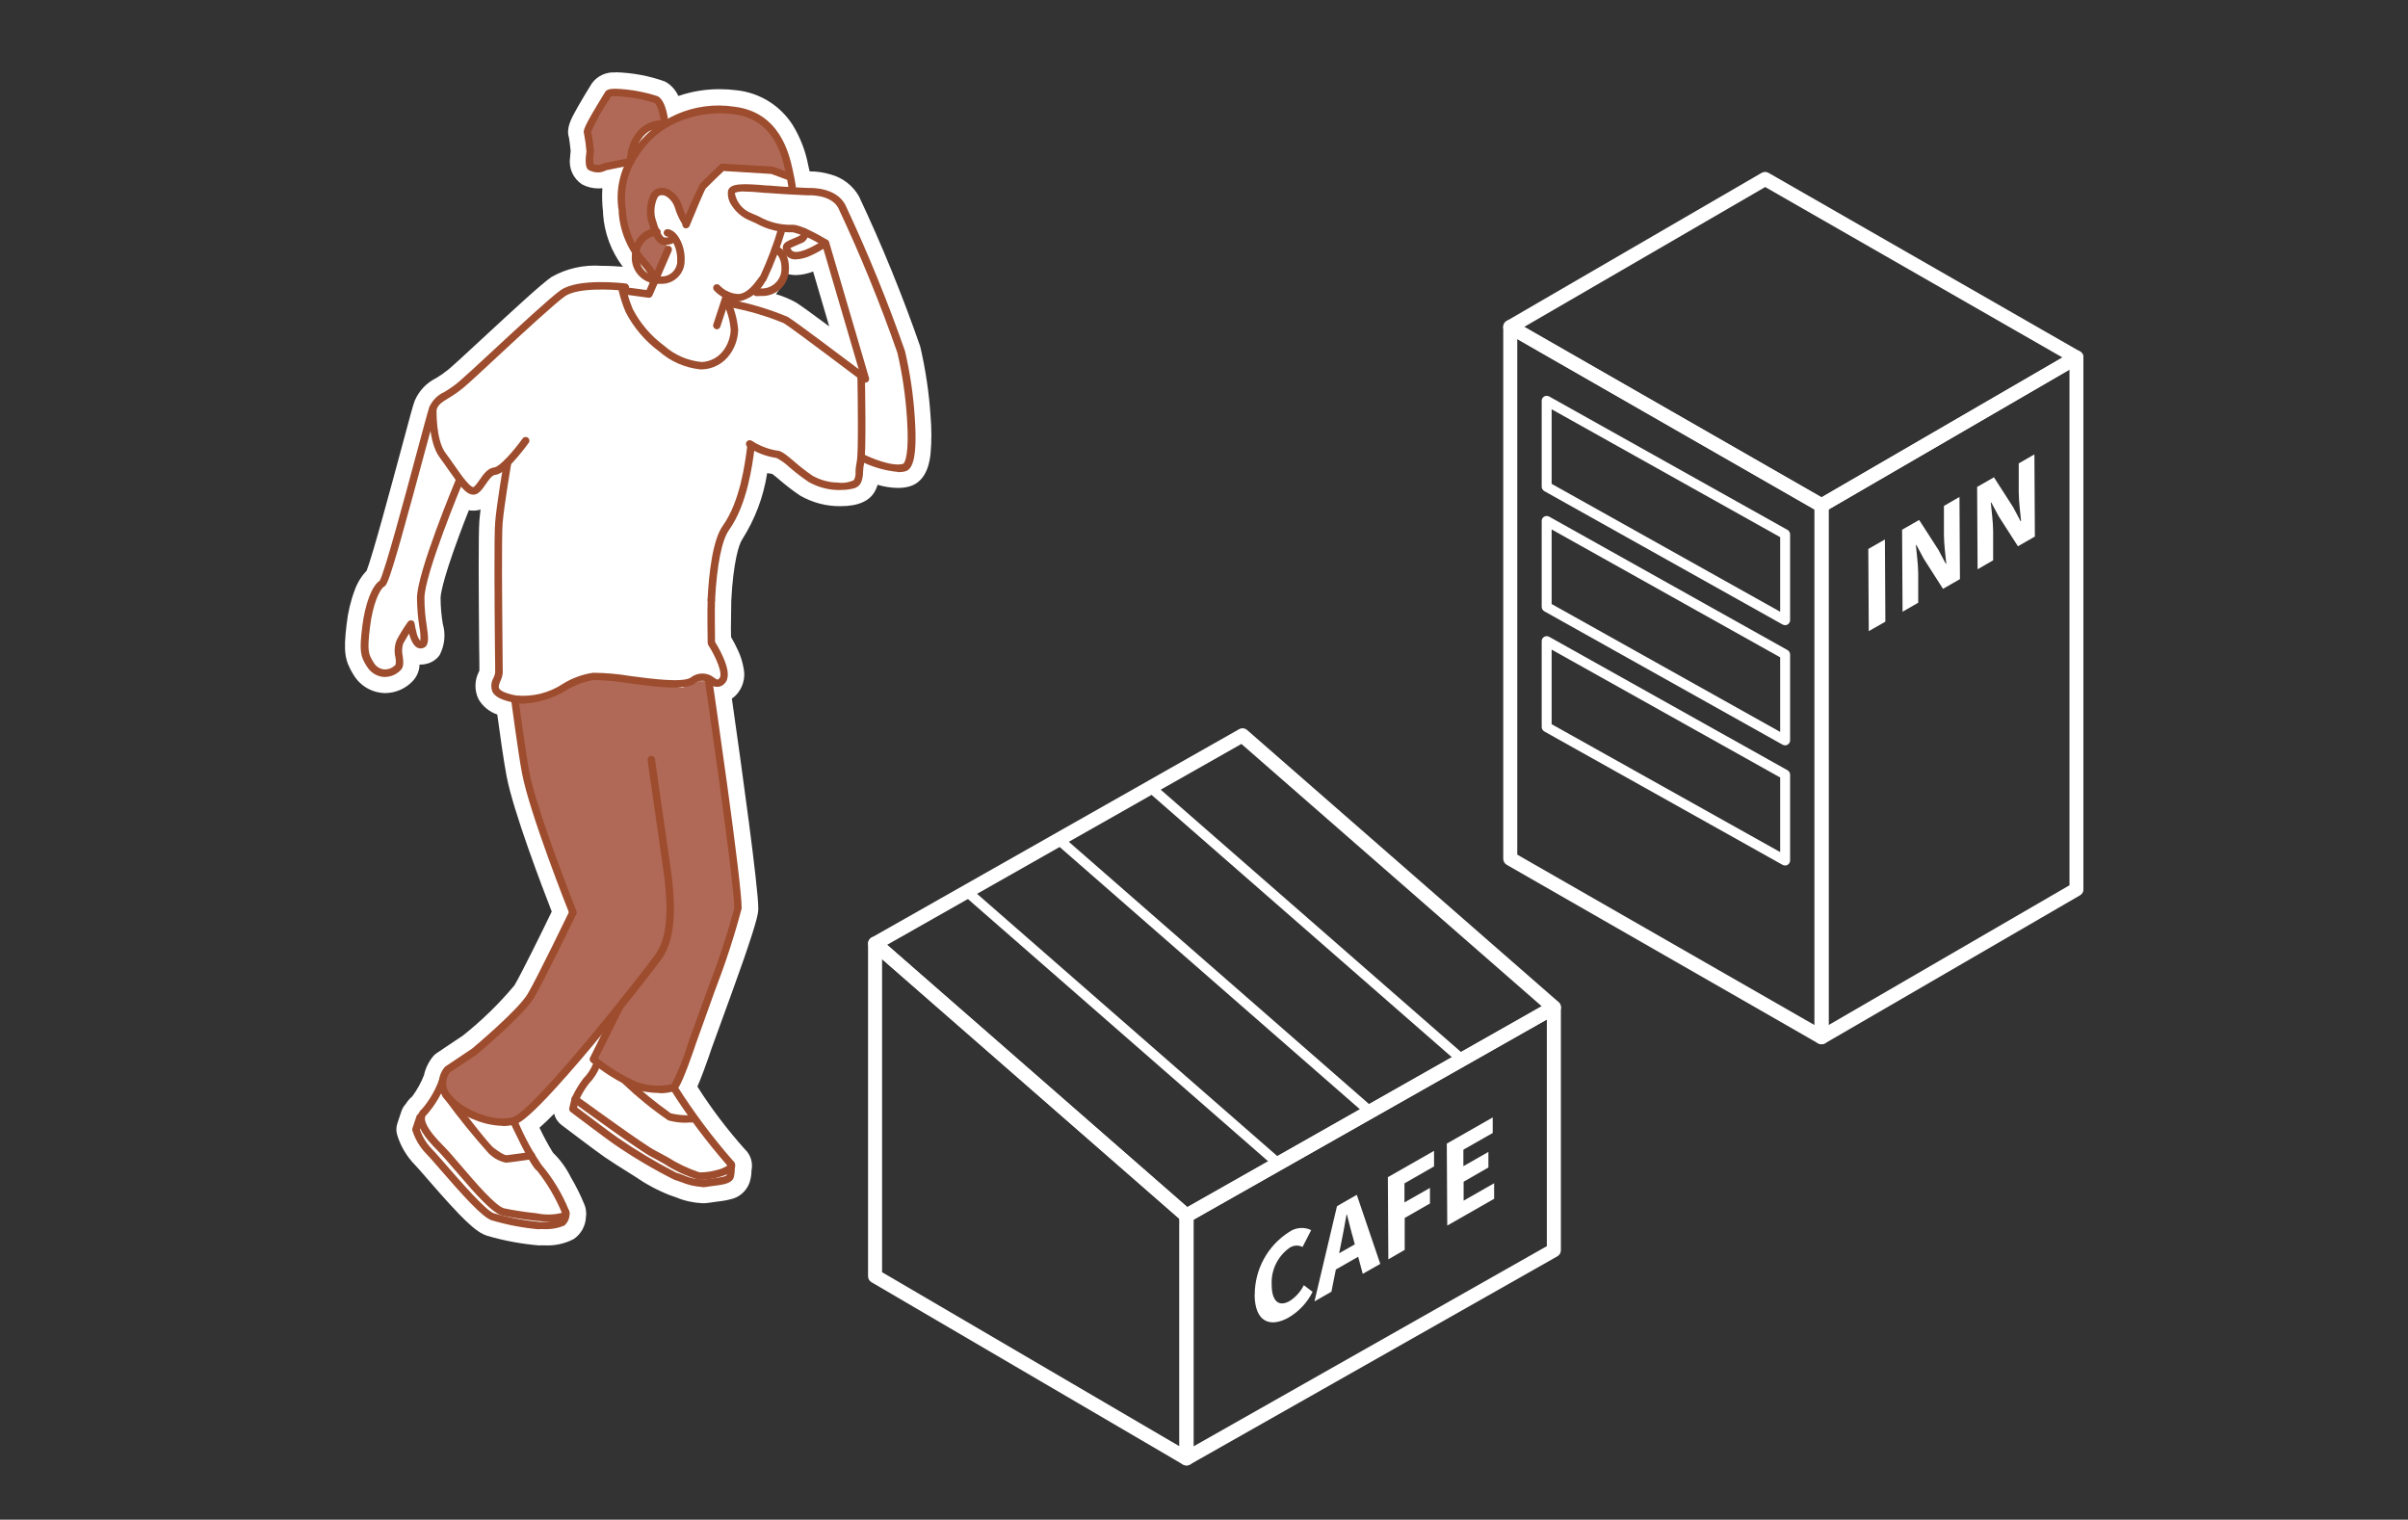 <?xml version="1.0" encoding="UTF-8"?><svg id="_レイヤー_1" xmlns="http://www.w3.org/2000/svg" xmlns:xlink="http://www.w3.org/1999/xlink" viewBox="0 0 206 130"><rect x="0" y="0" width="206" height="130" fill="#333333" stroke="none"/><defs><style>.cls-1{fill:none;}.cls-2{clip-path:url(#clippath);}.cls-3{fill:#fff;}.cls-4{fill:#9d4c2d;}.cls-5{fill:#b06956;}</style><clipPath id="clippath"><rect class="cls-1" x="29.48" y="6.18" width="148.75" height="119.19"/></clipPath></defs><g id="_グループ_1709"><rect id="_長方形_1197" class="cls-1" width="206" height="130"/><g class="cls-2"><g id="_グループ_1709-2"><path id="_パス_3728" class="cls-3" d="m67.24,19.68c-.02.09.24.13,0,0"/><path id="_パス_3729" class="cls-3" d="m66.06,17.08l2.01,1.12c.74.37,1.12,1.19.92,1.99-.2.75-.88,1.28-1.66,1.28-.54,0-1.06-.25-1.4-.67-.33-.41-.46-.95-.35-1.47l.48-2.25Z"/><path id="_パス_3730" class="cls-3" d="m77.08,30.06c-1.48-4.24-3.18-8.4-5.09-12.47-.75-1.37-2.87-1.24-2.87-1.24l-1.37-.2c-.01-.56-.1-1.12-.27-1.66-.31-1.35-1.07-4.64-4.69-5.09-2.05-.27-4.13.15-5.92,1.2h0s-.15-1.81-.76-2.11-3.85-.86-4.08-.48-1.88,2.99-1.78,3.27c.11.54.18,1.09.23,1.65,0,0-.18,1.2.05,1.32.37.22.82.22,1.19,0l2.23-.46h0c-.74,1.33-.99,2.87-.72,4.36.29,3.8,3.03,4.66,2.67,6.01l-.42.97-1.68-.23-.33-.36s-3.93-.48-5.36.53-7.45,6.78-8.7,7.83-2.06,1.11-2.39,1.99-3.85,14.73-4.35,15.01-1.12,1.62-1.37,3.71c-.27,2.23-.1,2.47.35,3.21.39.7,1.27.96,1.97.57.15-.08.29-.19.4-.32.35-.35-.21-1.51.15-2.18.28-.53.59-1.04.94-1.53,0,0,.3,2.22,1.05,1.7.31-.47-.21-1.81-.21-3.92s3.29-9.98,3.29-9.98l.12-.14c.42.55.81.95,1.1.95.63,0,1.03-1.61,1.86-1.7.43-.14.8-.41,1.09-.75,0,0-.62,3.65-.74,5.15s0,11.36,0,12.83c0,.74-1.37,1.73,1.36,2.27,0,0,.61,4.59.94,6.31.67,3.47,4.05,11.96,4.05,11.96,0,0-2.71,5.63-3.58,7.1s-4.84,4.78-4.84,4.78l-2.28,1.53c-.24.29-.39.65-.43,1.02h-.01c-.36.95-.89,1.83-1.55,2.61-.18.14-.28.35-.28.57l-.12-.08-.34,1.02c.22.69.59,1.32,1.09,1.83.81.82,4.43,5.31,5.48,5.64,1.31.38,2.65.64,4.01.75.66.03,1.33-.06,1.96-.27.2-.18.31-.43.29-.7.01-.05.01-.09,0-.14v-.04c-.56-1.37-1.32-2.65-2.26-3.79-.48-.32-2.1-3.82-2.1-3.82l-.29-.17c.1-.02.19-.04.29-.07,1.24-.39,5.71-5.68,8.93-9.68l-2.22,4.45s.32.26.81.62l-.51-.15c-.2.52-.5.99-.89,1.39-.37.49-.69,1.02-.94,1.57l-.2.84s2.98,2.26,3.64,2.71c1.63,1.12,3.33,2.14,5.09,3.03.83.39,1.73.59,2.65.58.87-.15,1.93-.14,2.08-.58.07-.25.09-.51.07-.76.08-.09.07-.23-.02-.31,0,0,0,0-.01-.01-1.8-2.04-3.43-4.23-4.88-6.53.39-.18,1.6-3.87,1.6-3.87l1.62-4.43s2.3-6.25,2.3-7.01c0-2-1.99-15.91-2.52-19.63.43.23.68.62,1.12.2.75-.73-.9-3.26-.9-3.26,0,0-.07-1.26-.02-2.17l.02-1.51c.1-1.95.39-4.96,1.25-6.15,1.69-2.36,2.04-6.21,2.17-7.08.66.4,1.4.67,2.17.79.47-.02,1.62,1.27,2.91,2.1s3.71.78,3.99.26.1-.81.29-1.72c.02-.13.04-.27.04-.4h0s2.42,1.24,3.67.87.36-7.6-.26-9.89m-3.4,2.05h0c-1.24-.94-5.59-4.23-6.46-4.78-1.55-.64-3.16-1.11-4.8-1.42h-.21c-.08-.18-.14-.3-.14-.3l.17-.38c1.56.76,2.48-.67,3.09-1.48.63-1.37,1.17-2.78,1.6-4.22.11.05.23.1.33.16.01-.05.12-.12.52-.18.36.02.72.13,1.04.3.06.25.04.49-.42.7-.91.42-1.39.43-.92,1.06.69.93,3.15-.8,3.15-.8l.51,1.73,2.9,9.88s-.13-.1-.34-.26"/><path id="_パス_3731" class="cls-3" d="m52.64,6.18c1.45.04,2.88.3,4.24.79.51.27.91.71,1.15,1.24,1.15-.39,2.35-.59,3.56-.58.47,0,.95.03,1.42.09,1.97.21,3.73,1.3,4.8,2.97.65,1.06,1.1,2.22,1.33,3.44.04.19.08.37.12.53.62,0,1.23.09,1.82.27,1.02.28,1.88.95,2.4,1.86,1.97,4.18,3.72,8.47,5.24,12.84.46,1.97.76,3.98.89,6,.09,1.04.09,2.1,0,3.14-.06.59-.26,2.37-1.77,2.83-.33.1-.68.14-1.03.14-.59-.01-1.17-.1-1.73-.27-.06.2-.14.39-.24.57-.46.83-1.44,1.26-2.92,1.26-1.22.02-2.42-.3-3.48-.91-.61-.41-1.19-.86-1.75-1.34-.2-.17-.46-.39-.63-.51-.14-.02-.29-.04-.43-.07-.31,2.02-1.04,3.95-2.14,5.68-.26.37-.76,1.89-.93,5.22l-.02,1.48v.06c-.02.48-.01,1.13,0,1.58.22.38.43.78.61,1.18.23.49.38,1,.47,1.53.17.82-.09,1.68-.67,2.28-.11.1-.22.2-.34.28.85,5.94,2.26,16.12,2.26,17.94,0,.34,0,.76-1.24,4.35-.56,1.61-1.13,3.15-1.16,3.25l-1.6,4.4c-.05.16-.34,1.02-.67,1.9-.2.54-.39,1-.54,1.35,1.2,1.89,2.56,3.68,4.05,5.35.5.46.72,1.15.58,1.82,0,.36-.06.71-.17,1.05h0c-.27.74-.89,1.28-1.66,1.43-.39.1-.78.16-1.17.2-.2.03-.4.05-.57.08-.21.04-.42.05-.63.05-.77-.04-1.53-.2-2.24-.5-.2-.07-.38-.14-.55-.19-1.07-.42-2.08-.97-3.02-1.62-1.12-.69-2.21-1.4-2.54-1.63-.68-.46-3.4-2.53-3.71-2.76-.31-.24-.53-.57-.62-.96-.5.51-.92.9-1.26,1.2.35.73.73,1.45,1.16,2.14.62.6,1.13,1.3,1.51,2.07.46.78.86,1.58,1.2,2.42.05.13.08.26.1.39.03.19.04.38.01.57-.02.77-.4,1.49-1.04,1.93-.79.41-1.67.6-2.56.54h-.26s-.1.01-.15.01c-1.51-.13-3-.4-4.45-.83-.97-.31-2.06-1.35-5.1-4.85-.46-.53-.9-1.04-1.08-1.22-.71-.73-1.23-1.61-1.52-2.58-.09-.32-.08-.66.03-.98l.34-1.02c.08-.23.2-.44.37-.62.15-.25.34-.47.56-.65.41-.56.75-1.17,1-1.81.13-.61.41-1.17.81-1.65.09-.1.2-.2.32-.27l2.21-1.48c1.61-1.28,3.08-2.71,4.4-4.29.6-1.02,2.29-4.44,3.19-6.31-.83-2.14-3.28-8.54-3.86-11.57-.24-1.23-.6-3.81-.8-5.29-.67-.22-1.24-.69-1.6-1.3-.37-.76-.35-1.64.04-2.38l.03-.08c0-.39,0-1.11-.02-1.99-.04-4.85-.07-9.69.02-10.83.02-.27.06-.59.1-.95-.32.1-.67.12-1,.06-.27.67-.58,1.48-.89,2.32-1.46,3.96-1.53,5.01-1.53,5.18,0,.74.07,1.49.19,2.22.26.88.16,1.83-.26,2.65-.12.18-.27.33-.44.45-.35.25-.76.38-1.19.38h-.1c-.01.54-.23,1.05-.61,1.44-.61.63-1.44.99-2.31,1-1.13-.01-2.17-.61-2.74-1.59l-.03-.04c-.68-1.15-.84-1.84-.55-4.24.11-1.01.34-2,.7-2.95.22-.62.57-1.18,1.02-1.66.54-1.41,2.14-7.38,2.94-10.34.76-2.82,1.03-3.84,1.16-4.17.36-.85,1-1.54,1.83-1.95.37-.22.73-.47,1.06-.74.43-.36,1.6-1.44,2.84-2.59,2.83-2.62,5.06-4.68,5.97-5.32,1.3-.74,2.79-1.07,4.28-.96.74,0,1.41.05,1.83.08-.99-1.31-1.58-2.88-1.69-4.53v-.15c-.08-.68-.1-1.36-.06-2.04-.11.01-.23.02-.34.02-.49,0-.97-.12-1.4-.35-.76-.5-1.16-1.4-1.02-2.29.01-.21.03-.41.05-.56-.05-.47-.11-.95-.14-1.12-.26-.82.12-1.55.75-2.66.37-.66.81-1.37,1.05-1.76l.14-.23c.47-.66,1.25-1.02,2.06-.95Zm2.4,3.75c-.65-.15-1.32-.26-1.99-.33-.59.98-.89,1.5-1.03,1.79.04.24.08.58.13,1.03l1.47-.3c.92-.2,1.82.39,2.02,1.31.08.39.03.79-.16,1.15-.57.99-.77,2.16-.55,3.29v.16c.11,1.27.65,2.46,1.53,3.37.89.81,1.31,2.02,1.09,3.21-.02.08-.05.15-.08.23l-.42.97c-.3.7-1.03,1.11-1.79,1.01l-1.68-.23c-.33-.04-.65-.19-.9-.41-.34-.02-.79-.05-1.27-.05-.79-.08-1.58.03-2.31.33-.8.57-3.59,3.15-5.63,5.04-1.38,1.28-2.47,2.29-2.96,2.7-.46.38-.95.73-1.46,1.04-.16.1-.35.22-.44.29-.13.4-.59,2.13-1.05,3.81-.37,1.39-.81,3-1.23,4.55.7-1.85,1.31-3.32,1.34-3.39.07-.16.16-.31.27-.44l.12-.14c.57-.67,1.55-.8,2.27-.29.39-.49.92-.84,1.53-1,.12-.1.23-.2.34-.31.67-.66,1.74-.66,2.4,0,.32.32.49.75.5,1.2,0,.11-.01.21-.03.32-.29,1.76-.64,3.98-.72,4.97-.09,1.08-.03,7.45-.01,10.52,0,1.06.02,1.83.02,2.17,0,.2-.03.4-.07.59h.07c.72.15,1.26.74,1.36,1.46,0,.04.6,4.56.92,6.21.63,3.27,3.92,11.57,3.96,11.65.18.44.16.94-.05,1.37-.11.23-2.75,5.71-3.65,7.23-.97,1.64-4.52,4.64-5.22,5.22-.05.04-.09.07-.14.11l-1.97,1.32c-.02.23-.1.45-.21.65-.1.22-.26.6-.47,1.01-.31.67-.72,1.28-1.22,1.83-.05.17-.13.33-.23.48.12.22.27.42.44.6.26.26.67.73,1.24,1.39,1.13,1.37,2.35,2.66,3.65,3.86,1.09.3,2.2.52,3.33.64h.17c-.34-.67-.73-1.3-1.17-1.91-.74-.74-1.31-1.62-1.69-2.59-.27-.52-.51-1.03-.68-1.38-.74-.57-.89-1.64-.31-2.38.25-.32.61-.55,1.01-.63h.06c1.2-.98,2.29-2.08,3.26-3.28,1.76-1.98,3.65-4.29,4.93-5.88.59-.73,1.66-.85,2.39-.26.62.5.81,1.37.46,2.08l-1.61,3.23c.6.73.49,1.8-.24,2.39-.19.15-.41.27-.64.33-.18.25-.37.49-.57.72-.16.21-.3.43-.42.66.98.74,2.23,1.68,2.6,1.93,1.49,1.02,3.04,1.96,4.64,2.81.24.07.48.16.7.24.35.15.72.25,1.1.3.02,0,.04,0,.06,0h.08c-1.42-1.81-2.76-3.67-3.99-5.6-.42-.66-.34-1.52.2-2.09.47-1.05.87-2.13,1.22-3.23l.02-.05,1.61-4.43h0c.96-2.62,2.05-5.79,2.2-6.52-.04-1.45-1.01-8.96-2.5-19.31-.1-.7.24-1.38.85-1.73-.12-.22-.25-.45-.37-.65-.16-.25-.26-.54-.27-.84,0-.06-.07-1.33-.02-2.32l.02-1.49v-.06c.05-1.19.17-2.38.36-3.56.14-1.24.55-2.44,1.2-3.5,1.29-1.8,1.69-4.97,1.82-6,.02-.13.03-.25.04-.33.13-.93.99-1.58,1.92-1.44.22.03.43.1.62.21.4.24.84.43,1.29.56h.03c.94.12,1.8.58,2.42,1.29.44.39.91.75,1.4,1.08.49.25,1.03.37,1.58.37.02-.24.06-.48.11-.72,0-.02,0-.07.02-.19.06-.94.87-1.64,1.81-1.58.22.02.44.07.65.18h.02c.57.29,1.17.52,1.79.68.06-1.06.03-2.12-.09-3.17-.13-1.54-.37-3.06-.72-4.56-.17-.61-.57-1.73-1.09-3.05l1.3,4.43c.26.9-.25,1.85-1.15,2.11-.51.15-1.07.05-1.5-.27,0,0-.14-.1-.35-.27-3.38-2.56-5.81-4.36-6.34-4.69-1.32-.52-2.68-.91-4.08-1.16h-.04c-.67,0-1.27-.39-1.54-1-.06-.13-.1-.22-.1-.22-.24-.46-.26-1-.04-1.48l.17-.38c.38-.86,1.39-1.24,2.25-.86.02,0,.04.02.05.03.03.02.07.03.1.04.29-.24.54-.52.75-.84l.1-.14c.52-1.23.98-2.48,1.36-3.76.27-.84,1.12-1.33,1.98-1.15.06-.01.13-.02.21-.03-.86-.14-1.48-.92-1.42-1.79-.01-.11-.06-.43-.23-1.17-.15-.82-.44-1.61-.87-2.33-.52-.83-1.4-1.37-2.38-1.45-.33-.04-.67-.06-1-.06-1.35-.01-2.67.35-3.83,1.03-.81.48-1.85.22-2.33-.58-.13-.22-.22-.48-.24-.74-.03-.27-.07-.55-.14-.82h0Zm14.06,8.12s-.08,0-.12,0c.16.06.32.12.5.2.37.17.67.46.85.83.16-.03.32-.03.48,0-.14-.3-.25-.53-.33-.67-.35-.28-.79-.4-1.23-.36h-.05s-.07,0-.1,0h0Zm1.84,9.87l-1.38-4.69c-.47.18-.96.29-1.46.3-.26,0-.51-.03-.76-.1-.16.47-.39.92-.67,1.34l-.11.15c-.06.07-.12.16-.18.24.61.18,1.19.42,1.74.73.43.27,1.55,1.09,2.82,2.03h0Zm-36.66,23.95c-.01-.24-.02-.49-.02-.75,0-.21.02-.41.04-.62-.14.3-.35.55-.61.75-.35.68-.56,1.41-.64,2.17.22-.38.45-.74.71-1.09.14-.19.32-.34.52-.46Z"/><path id="_パス_3732" class="cls-5" d="m53.96,13.79s.1-1.81.87-2.38c.63-.39,1.32-.67,2.05-.81-.14-.71-.37-1.39-.68-2.04-.24-.11-3.92-.63-3.92-.63l-1.09,1.24-.9,2,.21,1.65-.02,1.28.6.45,2.9-.77Z"/><path id="_パス_3733" class="cls-5" d="m56.18,23.57c.04-.1.95-2.36.95-2.36l-.27-.57-.66-.8s-1.11-1.73-.37-2.77,1.38-.58,1.64-.3c.33.53.61,1.08.85,1.65.04.08.39.8.39.8l1.44-3.3,1.75-1.61,4.28.42,1.42.4s-1.11-4.61-3.34-5.34-6.1-.18-7.38.81-3.45,3.35-3.63,5.33c-.16,1.46-.04,2.93.33,4.35.5.85,1.07,1.65,1.71,2.39.17.21.89.89.89.89"/><path id="_パス_3734" class="cls-5" d="m44.04,59.8c.98.04,1.97-.09,2.91-.38,1.23-.61,2.51-1.13,3.82-1.55.4,0,5.15.54,5.15.54l2.43.43,1.44-.57h.87l2.5,19.4-1.42,4.57-4.09,10.74c-.72.32-1.52.39-2.29.21-1.57-.77-3.11-1.63-4.59-2.57l2.03-4.41-4.37,5.42-4.38,4.2c-.45.09-.9.15-1.36.18-.66-.03-1.31-.16-1.94-.39-.38-.28-2.87-1.77-2.87-1.77v-1.77l.52-.64,6.29-5.04,1.19-1.87,3.16-6.62-4.05-10.49-.49-4.24-.45-3.37Z"/><path id="_パス_3735" class="cls-4" d="m64.72,25.33c-.11,0-.21-.05-.27-.15-.02-.02-.05-.04-.08-.06-.14-.11-.16-.31-.05-.45.1-.13.28-.16.42-.07.03.02.06.05.09.07.06,0,.12,0,.21,0,.92.08,1.73-.61,1.81-1.53,0-.04,0-.08,0-.11.04-.73-.28-1.33-.58-1.36-.18-.02-.3-.17-.28-.35.02-.18.17-.3.35-.28.7.07,1.21.96,1.15,2.03-.01,1.26-1.04,2.27-2.3,2.25-.05,0-.1,0-.16,0-.08,0-.16,0-.24.01-.03,0-.06.01-.09.01Z"/><path id="_パス_3736" class="cls-4" d="m76.81,40.37c-1.15-.11-2.26-.44-3.28-.97-.15-.09-.2-.29-.11-.44.08-.14.25-.2.4-.13.64.33,2.51,1.12,3.43.85.17-.05.55-.85.34-3.9-.12-1.89-.39-3.76-.82-5.6-1.47-4.22-3.16-8.36-5.06-12.4-.64-1.17-2.55-1.08-2.57-1.07h-.03s-1.94-.08-3.42-.2h-.13c-.64-.06-1.3-.12-1.82-.12-.3-.03-.6,0-.88.11.13.78.66,1.44,1.4,1.73.21.09.42.18.65.28.86.49,1.83.74,2.82.72.68-.09,2.51.97,3.06,1.3.07.04.12.11.14.18l.51,1.73,2.9,9.88c.05.17-.04.35-.21.4-.1.03-.21.01-.29-.05-.06-.04-5.79-4.39-6.78-5.02-1.51-.63-3.09-1.09-4.7-1.38-.17-.04-.28-.2-.25-.38s.2-.28.38-.25h0c1.68.31,3.33.81,4.91,1.47.8.51,4.44,3.25,6.06,4.47l-3.1-10.56c-.77-.52-1.63-.91-2.53-1.15-1.11.04-2.2-.23-3.16-.77-.22-.1-.43-.19-.63-.28-.57-.25-1.06-.66-1.4-1.18-.29-.38-.42-.85-.36-1.32.18-.68,1.34-.62,3.36-.45h.13c1.4.13,3.2.2,3.38.21.23-.01,2.34-.07,3.15,1.41,1.92,4.09,3.63,8.27,5.12,12.54.44,1.88.72,3.8.84,5.73.26,3.79-.33,4.41-.79,4.55-.2.06-.42.08-.63.08Z"/><path id="_パス_3737" class="cls-4" d="m68.09,22.19c-.35.02-.68-.13-.89-.41-.18-.19-.27-.46-.22-.73.09-.31.39-.44.81-.61.13-.06.29-.12.46-.2.29-.13.27-.21.24-.34-.04-.17.07-.34.24-.38s.34.07.38.24c.13.46-.14.93-.59,1.06-.18.08-.34.15-.48.21-.15.06-.29.12-.43.2.03.06.07.12.11.17.35.47,1.82-.24,2.71-.87.15-.09.35-.05.44.1.09.14.06.32-.07.42-.43.3-.89.56-1.37.78-.41.21-.87.33-1.33.36Z"/><path id="_線_293" class="cls-4" d="m61.32,28.17s-.07,0-.1-.02c-.16-.06-.25-.23-.2-.4l.86-2.61c.06-.16.23-.25.4-.2.16.06.25.23.2.4l-.86,2.61c-.04.13-.16.22-.3.22Z"/><path id="_パス_3738" class="cls-4" d="m55.91,24.51c-.18,0-.32-.14-.32-.32,0-.03,0-.05.01-.08.11-.39-.17-.74-.7-1.4-1.15-1.23-1.84-2.82-1.97-4.5v-.18c-.3-1.77.12-3.58,1.14-5.04,1.92-2.89,5.34-4.39,8.77-3.86,3.86.48,4.66,4.01,4.96,5.34.14.63.23,1.1.27,1.4.02.21.06.55-.21.66-.18.06-.37-.01-.46-.18-.07-.12-.06-.28.04-.38-.06-.46-.15-.91-.26-1.36-.3-1.32-1-4.42-4.42-4.84-1.65-.22-3.33.03-4.85.7-1.36.59-2.51,1.58-3.29,2.84-.96,1.36-1.34,3.04-1.07,4.68v.19c.14,1.55.78,3.01,1.84,4.14.55.67,1.02,1.25.83,1.97-.04.14-.16.23-.31.23Z"/><path id="_パス_3739" class="cls-4" d="m60.85,51.63h-.02c-.17-.01-.31-.16-.3-.33.11-2.21.43-5.1,1.3-6.32,1.49-2.08,1.91-5.39,2.07-6.63.02-.12.03-.23.04-.31.02-.18.17-.3.35-.29.18.02.3.17.29.35,0,0,0,.02,0,.03-.01.08-.02.18-.04.3-.17,1.29-.6,4.71-2.18,6.92-.61.86-1.03,2.98-1.19,5.99,0,.17-.15.3-.32.3Z"/><path id="_パス_3740" class="cls-4" d="m44.86,60.2c-.3,0-.59-.03-.88-.09-1.05-.21-1.62-.49-1.85-.93-.16-.39-.12-.84.09-1.2.07-.14.12-.29.14-.45,0-.34,0-1.14-.02-2.16-.03-3.56-.08-9.53.02-10.7.12-1.5.72-5.03.75-5.18.04-.17.21-.28.38-.24.16.04.26.19.25.35,0,.04-.62,3.65-.74,5.13-.1,1.14-.04,7.32-.01,10.64,0,1.02.02,1.82.02,2.16-.02.24-.08.48-.19.7-.13.31-.2.5-.12.66.07.13.35.39,1.41.6,1.43.15,2.88-.21,4.07-1.01.79-.48,1.66-.8,2.57-.93,1.06.01,2.12.1,3.17.28,1.88.25,4.45.58,5.16.14.59-.48,1.44-.47,2.02.01.29.2.29.19.43.06.37-.36-.31-1.89-.94-2.86-.03-.05-.05-.11-.05-.17,0-.11-.05-2.8,0-3.71.02-.18.18-.3.35-.28.16.02.28.15.28.31-.04.8,0,3.1,0,3.58.26.42.5.87.7,1.32.49,1.11.52,1.85.1,2.26-.32.34-.86.36-1.2.05-.01-.01-.02-.02-.04-.04-.37-.35-.95-.35-1.33,0-.91.57-3.28.26-5.58-.05-1.01-.17-2.02-.26-3.04-.28-.82.14-1.61.43-2.32.87-1.09.67-2.33,1.07-3.61,1.15Z"/><path id="_パス_3741" class="cls-4" d="m32.92,57.91c-.07,0-.13,0-.2-.01-.56-.08-1.05-.41-1.34-.9l-.03-.04c-.49-.81-.63-1.18-.36-3.37.24-1.93.83-3.49,1.49-3.91.41-.66,2.18-7.27,3.14-10.84.64-2.39,1.01-3.76,1.12-4.04.25-.56.7-1.01,1.26-1.26.43-.25.84-.54,1.23-.86.46-.39,1.59-1.43,2.89-2.64,2.19-2.03,4.92-4.56,5.83-5.21,1.51-1.07,5.41-.6,5.58-.58.17.02.3.18.28.35s-.18.3-.35.28c-1.06-.13-4.05-.3-5.14.47-.87.62-3.59,3.13-5.76,5.15-1.31,1.22-2.44,2.27-2.91,2.66-.41.34-.84.64-1.3.91-.52.32-.83.51-1,.94-.1.27-.56,1.99-1.1,3.98-.59,2.18-1.32,4.9-1.94,7.08-1.11,3.93-1.28,4.02-1.45,4.11-.35.2-.96,1.41-1.21,3.47-.25,2.08-.12,2.3.28,2.97l.03.05c.18.32.5.54.87.59.38.03.75-.11,1.01-.4.03-.22.03-.44-.02-.66-.11-.48-.07-.98.11-1.44.29-.54.61-1.07.97-1.57.11-.14.31-.17.45-.06.07.05.11.13.12.21.04.26.09.52.16.77.05.26.16.51.33.72.02-.39,0-.79-.08-1.17-.13-.83-.2-1.66-.21-2.5,0-2.16,3.18-9.78,3.31-10.1.07-.16.25-.24.42-.17.16.07.24.25.17.42-.03.07-3.26,7.82-3.26,9.85,0,.81.07,1.61.2,2.41.11.81.19,1.34-.05,1.69-.02.03-.05.06-.08.08-.19.14-.43.17-.65.08-.37-.16-.6-.72-.74-1.22-.14.23-.31.52-.5.86-.11.34-.12.71-.04,1.06.06.47.11.91-.16,1.19-.35.37-.83.59-1.34.6Z"/><path id="_パス_3742" class="cls-4" d="m49.02,78.38c-.13,0-.25-.08-.3-.2-.14-.35-3.4-8.56-4.06-12.02-.33-1.71-.93-6.28-.94-6.33-.02-.18.11-.33.29-.35.17-.01.31.1.34.26,0,.05.61,4.6.93,6.29.65,3.4,4,11.82,4.03,11.9.06.16-.02.35-.18.41-.04.02-.08.02-.12.02h0Z"/><path id="_パス_3743" class="cls-4" d="m43.01,96.31c-.79-.02-1.56-.18-2.29-.47-1.02-.37-1.94-.99-2.67-1.8-.68-.8-.68-1.98.01-2.77.02-.02.04-.04.06-.05l2.27-1.52c.25-.21,3.95-3.32,4.76-4.69.85-1.45,3.54-7.02,3.57-7.08.08-.16.28-.21.43-.13.15.08.21.25.14.41-.11.23-2.73,5.66-3.6,7.13-.89,1.5-4.75,4.73-4.91,4.87l-.03.02-2.25,1.5c-.46.56-.44,1.38.04,1.92.9,1.14,3.61,2.46,5.38,1.9.34-.11,1.63-.96,6.32-6.57,2.79-3.34,5.35-6.65,5.83-7.33.99-1.4,1.19-3.67.66-7.36-.53-3.68-1.32-9.21-1.33-9.27-.02-.17.1-.34.27-.36s.34.1.36.27h0c0,.06.8,5.59,1.33,9.27.56,3.87.32,6.28-.76,7.82-.57.81-3.23,4.22-5.86,7.37-1.54,1.84-2.86,3.34-3.91,4.45-1.77,1.87-2.39,2.22-2.7,2.32-.36.11-.74.17-1.12.17Z"/><path id="_パス_3744" class="cls-4" d="m56.42,93.5c-.76,0-1.51-.12-2.22-.38-1.31-.59-2.53-1.35-3.64-2.26-.11-.09-.15-.25-.08-.39l2.21-4.44c.08-.16.27-.22.43-.14s.22.27.14.43h0l-2.1,4.22c1,.8,2.11,1.47,3.28,2,.97.36,2.02.43,3.03.2.6-1.18,1.09-2.42,1.46-3.69h0s1.61-4.44,1.61-4.44c.88-2.26,1.64-4.56,2.28-6.9,0-2.26-2.47-19.22-2.5-19.39-.03-.17.1-.34.27-.36.17-.03.34.1.36.27.1.7,2.51,17.17,2.5,19.48-.64,2.42-1.42,4.79-2.32,7.12l-1.59,4.43c-.02.07-.32.97-.66,1.87-.75,2.01-.97,2.11-1.11,2.18-.43.15-.89.22-1.35.21Z"/><path id="_パス_3745" class="cls-4" d="m47.17,104.51c-.34,0-.75-.02-1.26-.07-1.17-.11-2.4-.34-2.88-.44-.87-.18-2.23-1.71-4.06-3.85-.59-.68-1.14-1.33-1.51-1.7-1.2-1.19-1.77-2.11-1.74-2.81.01-.3.15-.59.39-.78.63-.74,1.12-1.58,1.45-2.49.07-.16.25-.24.41-.18s.24.25.18.41c-.38,1.01-.93,1.94-1.64,2.75-.1.07-.16.19-.16.31-.01.28.17.96,1.55,2.33.39.39.93,1.01,1.55,1.74,1.19,1.39,2.98,3.49,3.7,3.64.46.1,1.64.31,2.77.42.71.15,1.45.14,2.15-.04-.54-1.29-1.25-2.5-2.12-3.6-.11-.07-.37-.25-1.34-2.15-.46-.91-.87-1.79-.88-1.8-.07-.16.01-.35.18-.41.15-.06.32,0,.4.15.54,1.29,1.21,2.52,1.99,3.68,1,1.18,1.8,2.51,2.38,3.94.08.19.05.42-.09.58-.15.18-.46.36-1.43.36Z"/><path id="_パス_3746" class="cls-4" d="m59.98,100.93c-.07,0-.14,0-.19,0-1.05-.31-2.05-.77-2.97-1.37-.4-.22-.78-.44-1.06-.58-1.01-.5-6.5-4.51-6.74-4.69-.12-.09-.17-.25-.1-.39.27-.58.6-1.14.99-1.65.36-.36.64-.79.83-1.26.05-.17.22-.27.39-.22.17.05.27.22.22.39-.21.57-.54,1.09-.96,1.52-.3.39-.57.82-.78,1.26,1.05.76,5.58,4.05,6.43,4.47.29.15.68.36,1.09.59.85.54,1.76.97,2.72,1.29.48,0,.96-.06,1.42-.19.34-.07.67-.2.96-.39-1.79-2.05-3.43-4.23-4.88-6.54-.09-.15-.03-.35.12-.43.14-.08.32-.04.41.09,1.44,2.28,3.05,4.44,4.83,6.47.18.15.24.41.14.63-.29.63-2.06,1-2.89,1Z"/><path id="_パス_3747" class="cls-4" d="m59.91,31.6c-1.3-.14-2.53-.67-3.51-1.53-1.21-.89-2.19-2.04-2.88-3.38-.24-.57-.44-1.17-.58-1.77-.04-.17.06-.34.24-.38.04,0,.08-.01.12,0l2.01.27,1.55-3.58c.06-.17.24-.25.41-.19.17.06.25.24.19.41,0,.01,0,.02-.01.03l-1.64,3.8c-.06.13-.19.21-.33.19l-1.77-.24c.11.41.26.81.42,1.2.64,1.24,1.56,2.31,2.68,3.14.9.8,2.03,1.29,3.23,1.4.75-.04,1.43-.41,1.87-1.02.37-.51.58-1.12.6-1.74-.07-.85-.31-1.67-.7-2.42-.08-.16-.02-.35.13-.43s.35-.02.43.13h0c.44.84.7,1.77.78,2.72-.02.76-.27,1.51-.72,2.12-.54.76-1.41,1.23-2.34,1.27-.05,0-.1,0-.15,0Z"/><path id="_パス_3748" class="cls-4" d="m63.09,25.8c-.76-.06-1.47-.39-1.99-.95-.12-.13-.12-.33,0-.45.12-.11.3-.12.43-.02.43.48,1.03.76,1.67.77.74-.07,1.29-.81,1.72-1.4l.13-.17c.62-1.34,1.14-2.72,1.55-4.13.05-.17.23-.26.4-.21.17.05.26.23.21.4h0c-.44,1.48-.99,2.92-1.65,4.32l-.12.17c-.46.83-1.25,1.43-2.17,1.65-.06,0-.12,0-.18,0Z"/><path id="_パス_3749" class="cls-4" d="m43.34,99.47c-.52-.09-1.01-.33-1.4-.69l-.09-.07c-1.34-1.5-2.61-3.06-3.8-4.69-.11-.14-.08-.34.06-.45.14-.11.34-.08.45.06,1.23,1.63,3.31,4.31,3.66,4.55l.09.07c.39.28.83.59,1.05.57.35-.03,2.01-.28,2.03-.28.17-.04.34.07.38.25.04.17-.07.34-.25.38-.01,0-.03,0-.04,0-.07.01-1.7.25-2.07.28h-.07Z"/><path id="_パス_3750" class="cls-4" d="m58.81,96.04c-.56.02-1.11-.05-1.65-.2-1.36-.93-2.64-1.97-3.84-3.11-.12-.12-.13-.33,0-.45.12-.12.3-.13.43-.02,1.14,1.08,2.36,2.07,3.64,2.98.6.14,1.22.2,1.84.15.18-.02.33.11.35.28s-.11.33-.28.35c-.01,0-.03,0-.04,0-.05,0-.22.01-.45.01Z"/><path id="_パス_3751" class="cls-4" d="m46.1,105.16c-1.37-.12-2.72-.38-4.04-.77-.79-.25-2.49-2.15-4.46-4.42-.5-.58-.94-1.08-1.15-1.29-.54-.56-.94-1.23-1.17-1.97-.02-.06-.02-.12,0-.18l.34-1.02c.04-.17.21-.28.38-.24s.28.21.24.38c0,.02-.01.04-.02.06l-.3.92c.21.6.54,1.15.98,1.61.23.23.65.71,1.18,1.32,1.22,1.4,3.49,4.02,4.17,4.23,1.27.37,2.57.62,3.89.74h.29c.51,0,1.02-.07,1.51-.22.15-.1.16-.44.14-.58-.01-.18.12-.33.3-.34.16-.01.31.1.33.26.07.44-.09.89-.42,1.18-.58.25-1.21.35-1.84.31h-.28s-.07.01-.07.01Z"/><path id="_パス_3752" class="cls-4" d="m60.06,101.54c-.62-.04-1.22-.18-1.79-.42-.21-.08-.42-.15-.61-.21-1.79-.9-3.53-1.93-5.18-3.07-.66-.45-3.53-2.63-3.66-2.72-.1-.08-.15-.21-.12-.33l.2-.84c.05-.17.22-.27.39-.22.16.05.26.21.23.37l-.15.64c.64.48,2.91,2.2,3.47,2.58,1.6,1.1,3.27,2.1,5,2.99.21.06.43.14.64.22.58.27,1.22.39,1.86.36.22-.04.45-.07.67-.09.29-.03.59-.08.88-.14.25-.07.28-.14.28-.14.07-.3.08-.62.02-.92-.02-.18.11-.33.28-.35.16-.02.31.08.34.24.08.41.06.84-.04,1.24-.18.52-.91.61-1.68.71-.21.03-.44.05-.64.09-.13.02-.26.03-.39.03Z"/><path id="_パス_3753" class="cls-4" d="m40.47,42.31c-.6,0-1.19-.81-2.11-2.13-.24-.35-.5-.72-.74-1.04-1.01-1.33-.9-4.13-.9-4.24.02-.18.18-.3.35-.28.16.02.28.15.28.31,0,.03-.1,2.68.77,3.83.25.33.51.7.76,1.06.36.51.69.99,1,1.35.42.5.58.5.59.5.13,0,.39-.38.55-.61.33-.48.7-1.02,1.28-1.08.43-.05,1.59-1.33,2.42-2.48.11-.14.31-.16.45-.05.13.1.16.28.07.42-.02.03-.47.65-1.03,1.3-1.07,1.24-1.56,1.42-1.84,1.45-.29.03-.57.45-.82.81-.3.43-.61.89-1.07.89Z"/><path id="_パス_3754" class="cls-4" d="m71.91,41.92c-.96.02-1.9-.22-2.73-.69-.56-.38-1.1-.79-1.61-1.23-.34-.32-.71-.6-1.13-.82-.88-.13-1.72-.45-2.47-.93-.15-.09-.2-.29-.11-.44.09-.15.29-.2.44-.11.65.42,1.37.71,2.13.84.37-.01.79.32,1.55.97.49.43,1,.82,1.54,1.19.66.37,1.39.57,2.14.58.47.07.96,0,1.39-.21.11-.21.16-.44.14-.67,0-.32.05-.64.11-.95.15-.72.08-5.52.05-7.31-.01-.18.12-.33.3-.34.18-.01.33.12.34.3,0,.01,0,.02,0,.03.01.67.13,6.53-.06,7.45-.06.28-.09.56-.1.85,0,.33-.07.66-.22.95-.16.24-.42.39-.7.43-.33.07-.66.11-1,.1Z"/><path id="_パス_3755" class="cls-4" d="m58.7,19.54c-.18,0-.32-.14-.32-.31,0-.04,0-.08.02-.12.43-1.16.94-2.29,1.5-3.39.21-.23,1.52-1.49,1.67-1.63.06-.06.15-.09.24-.09l4.26.25s.06,0,.09.02l1.53.56c.17.06.25.24.19.41-.06.17-.24.25-.41.19l-1.49-.55-4.07-.25c-.45.43-1.37,1.31-1.53,1.49-.14.2-.81,1.78-1.39,3.21-.05.12-.16.2-.29.2Z"/><path id="_パス_3756" class="cls-4" d="m56.85,20.96c-.82,0-1.19-1.3-1.41-2.08l-.02-.09c-.16-.73-.07-1.49.25-2.16.13-.26.37-.45.65-.53.36-.08.74,0,1.05.2.47.3.81.76.97,1.29.13.42.31.82.53,1.2.08.16.02.35-.13.43-.14.08-.32.03-.41-.11-.26-.44-.47-.9-.61-1.39-.12-.36-.36-.68-.68-.89-.16-.12-.36-.16-.56-.12-.11.04-.2.12-.25.23-.24.52-.3,1.1-.19,1.67l.03.09c.1.38.23.75.38,1.11.18.38.33.51.41.51.13,0,.26,0,.38-.05.09-.15.29-.19.44-.1.11.07.17.2.14.33-.03.14-.18.45-.96.45Z"/><path id="_パス_3757" class="cls-4" d="m52.64,7.59c1.23.04,2.45.26,3.62.64.73.37.91,2.04.93,2.37.01.18-.12.33-.29.34-.03,0-.05,0-.08,0h0c-.07,0-.13-.01-.2-.01-.62,0-1.21.27-1.61.75-.48.6-.74,1.35-.73,2.11,0,.16-.1.3-.25.33l-2.18.45c-.21.12-.46.18-.7.18-.26,0-.53-.07-.76-.19-.12-.06-.42-.22-.22-1.61-.04-.51-.11-1.03-.21-1.53-.09-.24-.02-.58,1.65-3.29.07-.12.13-.21.16-.26.12-.2.38-.28.88-.28Zm3.88,2.71c-.1-.69-.32-1.38-.54-1.5-1.08-.34-2.2-.53-3.34-.58-.12,0-.24,0-.36.03l-.13.21c-.61.88-1.13,1.82-1.57,2.8.11.55.18,1.11.23,1.66,0,.03,0,.05,0,.08-.06.34-.07.68-.05,1.02.12.06.26.09.39.09.14,0,.28-.03.4-.1.03-.02.07-.04.11-.05l1.98-.4c.04-.84.35-1.64.88-2.29.49-.59,1.22-.95,1.99-.98h0Z"/><path id="_パス_3758" class="cls-4" d="m56.44,24.28c-1.23.08-2.3-.85-2.39-2.08,0-.06,0-.12,0-.19-.01-.59.17-1.18.52-1.65.38-.51.97-.81,1.6-.84.18-.02.33.11.35.28.02.18-.11.33-.28.35-.01,0-.03,0-.04,0-.93.09-1.6.91-1.51,1.84-.03.88.66,1.62,1.55,1.65.07,0,.14,0,.21,0,.73.09,1.39-.43,1.48-1.16,0-.08.01-.15,0-.23.05-1.02-.51-1.98-.88-2.02-.17-.03-.3-.19-.27-.36.02-.16.17-.28.34-.27.88.09,1.51,1.54,1.45,2.68.02,1.08-.84,1.98-1.92,2-.07,0-.14,0-.21,0Z"/><path id="_パス_3759" class="cls-3" d="m101.5,125.36c-.11,0-.21-.03-.3-.08l-26.64-15.59c-.19-.11-.3-.3-.3-.52v-28.45c0-.33.27-.6.6-.6.15,0,.29.05.4.15l26.64,23.27c.13.11.21.28.21.45v20.77c0,.33-.27.6-.6.6h0Zm-26.04-16.53l25.44,14.89v-19.45l-25.44-22.22v26.79Z"/><path id="_パス_3760" class="cls-3" d="m101.5,125.36c-.33,0-.6-.27-.6-.6v-20.77c0-.22.11-.41.3-.52l31.43-17.81c.29-.17.65-.07.82.22.05.09.08.2.08.3v20.77c0,.22-.11.41-.3.52l-31.43,17.81c-.09.05-.19.08-.3.08Zm.6-21.02v19.39l30.23-17.13v-19.39l-30.23,17.13Z"/><path id="_パス_3761" class="cls-3" d="m101.5,104.6c-.15,0-.29-.05-.39-.15l-26.64-23.27c-.25-.22-.27-.6-.06-.85.04-.05.1-.09.16-.13l31.43-17.82c.22-.13.5-.1.69.07l26.64,23.27c.25.22.27.6.06.85-.04.05-.1.09-.16.13l-31.43,17.81c-.09.05-.19.08-.3.08Zm-25.61-23.77l25.68,22.44,30.32-17.19-25.69-22.44-30.32,17.19Z"/><path id="_線_294" class="cls-3" d="m101.22,104.31l-26.64-23.27.56-.64,26.64,23.27-.56.64Z"/><path id="_線_295" class="cls-3" d="m109.08,99.86l-26.64-23.27.56-.64,26.64,23.27-.56.64Z"/><path id="_線_296" class="cls-3" d="m116.93,95.41l-26.64-23.27.56-.64,26.64,23.27-.56.64Z"/><path id="_線_297" class="cls-3" d="m124.79,90.95l-26.64-23.27.56-.64,26.64,23.27-.56.64Z"/><path id="_線_298" class="cls-3" d="m132.65,86.5l-26.64-23.27.56-.64,26.64,23.27-.56.64Z"/><path id="_パス_3762" class="cls-3" d="m155.83,89.33c-.11,0-.21-.03-.3-.08l-26.63-15.27c-.19-.11-.3-.31-.3-.52V27.97c0-.33.27-.6.6-.6.11,0,.21.03.3.08l26.63,15.27c.19.11.3.31.3.52v45.49c0,.33-.27.6-.6.6h0Zm-26.03-16.22l25.43,14.58v-44.11l-25.43-14.58v44.11Z"/><path id="_パス_3763" class="cls-3" d="m132.31,33.86c.07,0,.14.02.21.05l20.4,11.42c.13.08.22.22.22.37v7.35c0,.23-.19.43-.42.43-.07,0-.14-.02-.21-.05l-20.4-11.42c-.13-.08-.22-.22-.22-.37v-7.36c0-.23.19-.42.43-.42h0Zm19.98,12.09l-19.55-10.94v6.38l19.55,10.94v-6.38Z"/><path id="_パス_3764" class="cls-3" d="m132.31,44.14c.07,0,.14.02.21.05l20.4,11.42c.13.08.22.22.22.37v7.35c0,.23-.19.43-.42.43-.07,0-.14-.02-.21-.05l-20.4-11.42c-.13-.08-.22-.22-.22-.37v-7.36c0-.23.19-.42.43-.42h0Zm19.98,12.09l-19.55-10.94v6.38l19.55,10.94v-6.38Z"/><path id="_パス_3765" class="cls-3" d="m132.31,54.42c.07,0,.14.02.21.05l20.4,11.42c.13.08.22.22.22.37v7.35c0,.23-.19.43-.42.43-.07,0-.14-.02-.21-.05l-20.4-11.42c-.13-.08-.22-.22-.22-.37v-7.36c0-.23.19-.42.43-.42h0Zm19.98,12.09l-19.55-10.94v6.38l19.55,10.94v-6.38Z"/><path id="_パス_3766" class="cls-3" d="m155.83,89.33c-.33,0-.6-.27-.6-.6v-45.49c0-.21.11-.41.3-.52l21.81-12.66c.29-.17.65-.07.82.22.05.09.08.19.08.3v45.49c0,.21-.11.41-.3.52l-21.81,12.66c-.09.05-.2.08-.3.08Zm.6-45.74v44.1l20.61-11.96V31.62l-20.61,11.96Z"/><path id="_パス_3767" class="cls-3" d="m155.83,43.84c-.11,0-.21-.03-.3-.08l-26.63-15.27c-.29-.17-.39-.53-.22-.82.05-.09.13-.17.22-.22l21.8-12.66c.19-.11.41-.11.6,0l26.63,15.27c.29.17.39.53.22.82-.05.09-.13.17-.22.22l-21.8,12.66c-.09.05-.2.08-.3.08Zm-25.43-15.88l25.43,14.58,20.61-11.96-25.43-14.58-20.61,11.96Z"/><path id="_パス_3768" class="cls-3" d="m159.83,46.96l1.42-.81.04,7.03-1.42.81-.04-7.03Zm2.9-1.65l1.45-.83,1.65,2.56.63,1.19.04-.02c-.07-.71-.19-1.63-.2-2.45v-2.48s1.33-.77,1.33-.77l.04,7.03-1.45.83-1.65-2.58-.63-1.18-.04.02c.07.74.19,1.61.2,2.44v2.49s-1.34.77-1.34.77l-.04-7.03Zm6.4-3.65l1.45-.83,1.65,2.57.63,1.19.04-.02c-.07-.71-.19-1.62-.2-2.45v-2.48s1.34-.77,1.34-.77l.04,7.03-1.45.83-1.65-2.57-.63-1.18-.04.02c.07.74.19,1.61.2,2.44v2.49s-1.33.77-1.33.77l-.04-7.03Z"/><path id="_パス_3769" class="cls-3" d="m107.34,110.76c0-2.17,1.1-4.2,2.94-5.37.55-.39,1.28-.46,1.89-.16l-.74,1.44c-.36-.18-.78-.15-1.11.07-1.01.72-1.59,1.9-1.53,3.14,0,1.44.61,1.94,1.53,1.42.52-.33.94-.8,1.22-1.36l.75.57c-.45.91-1.15,1.66-2.02,2.18-1.59.91-2.92.43-2.94-1.94Zm7.04-7.58l1.69-.97,2.01,5.91-1.5.85-.39-1.46-1.91,1.09-.38,1.9-1.45.83,1.93-8.16Zm1.52,3.27l-.15-.57c-.18-.6-.35-1.34-.52-1.98l-.04.02c-.15.83-.31,1.75-.48,2.55l-.15.74,1.34-.76Zm2.83-5.75l3.95-2.25v1.33s-2.53,1.45-2.53,1.45v1.63s2.18-1.24,2.18-1.24v1.33s-2.16,1.24-2.16,1.24v2.73s-1.4.81-1.4.81l-.04-7.03Zm5.04-2.87l3.93-2.24v1.33s-2.51,1.43-2.51,1.43v1.41s2.14-1.22,2.14-1.22v1.33s-2.12,1.22-2.12,1.22v1.62s2.61-1.49,2.61-1.49v1.33s-4.01,2.29-4.01,2.29l-.04-7.03Z"/></g></g></g></svg>